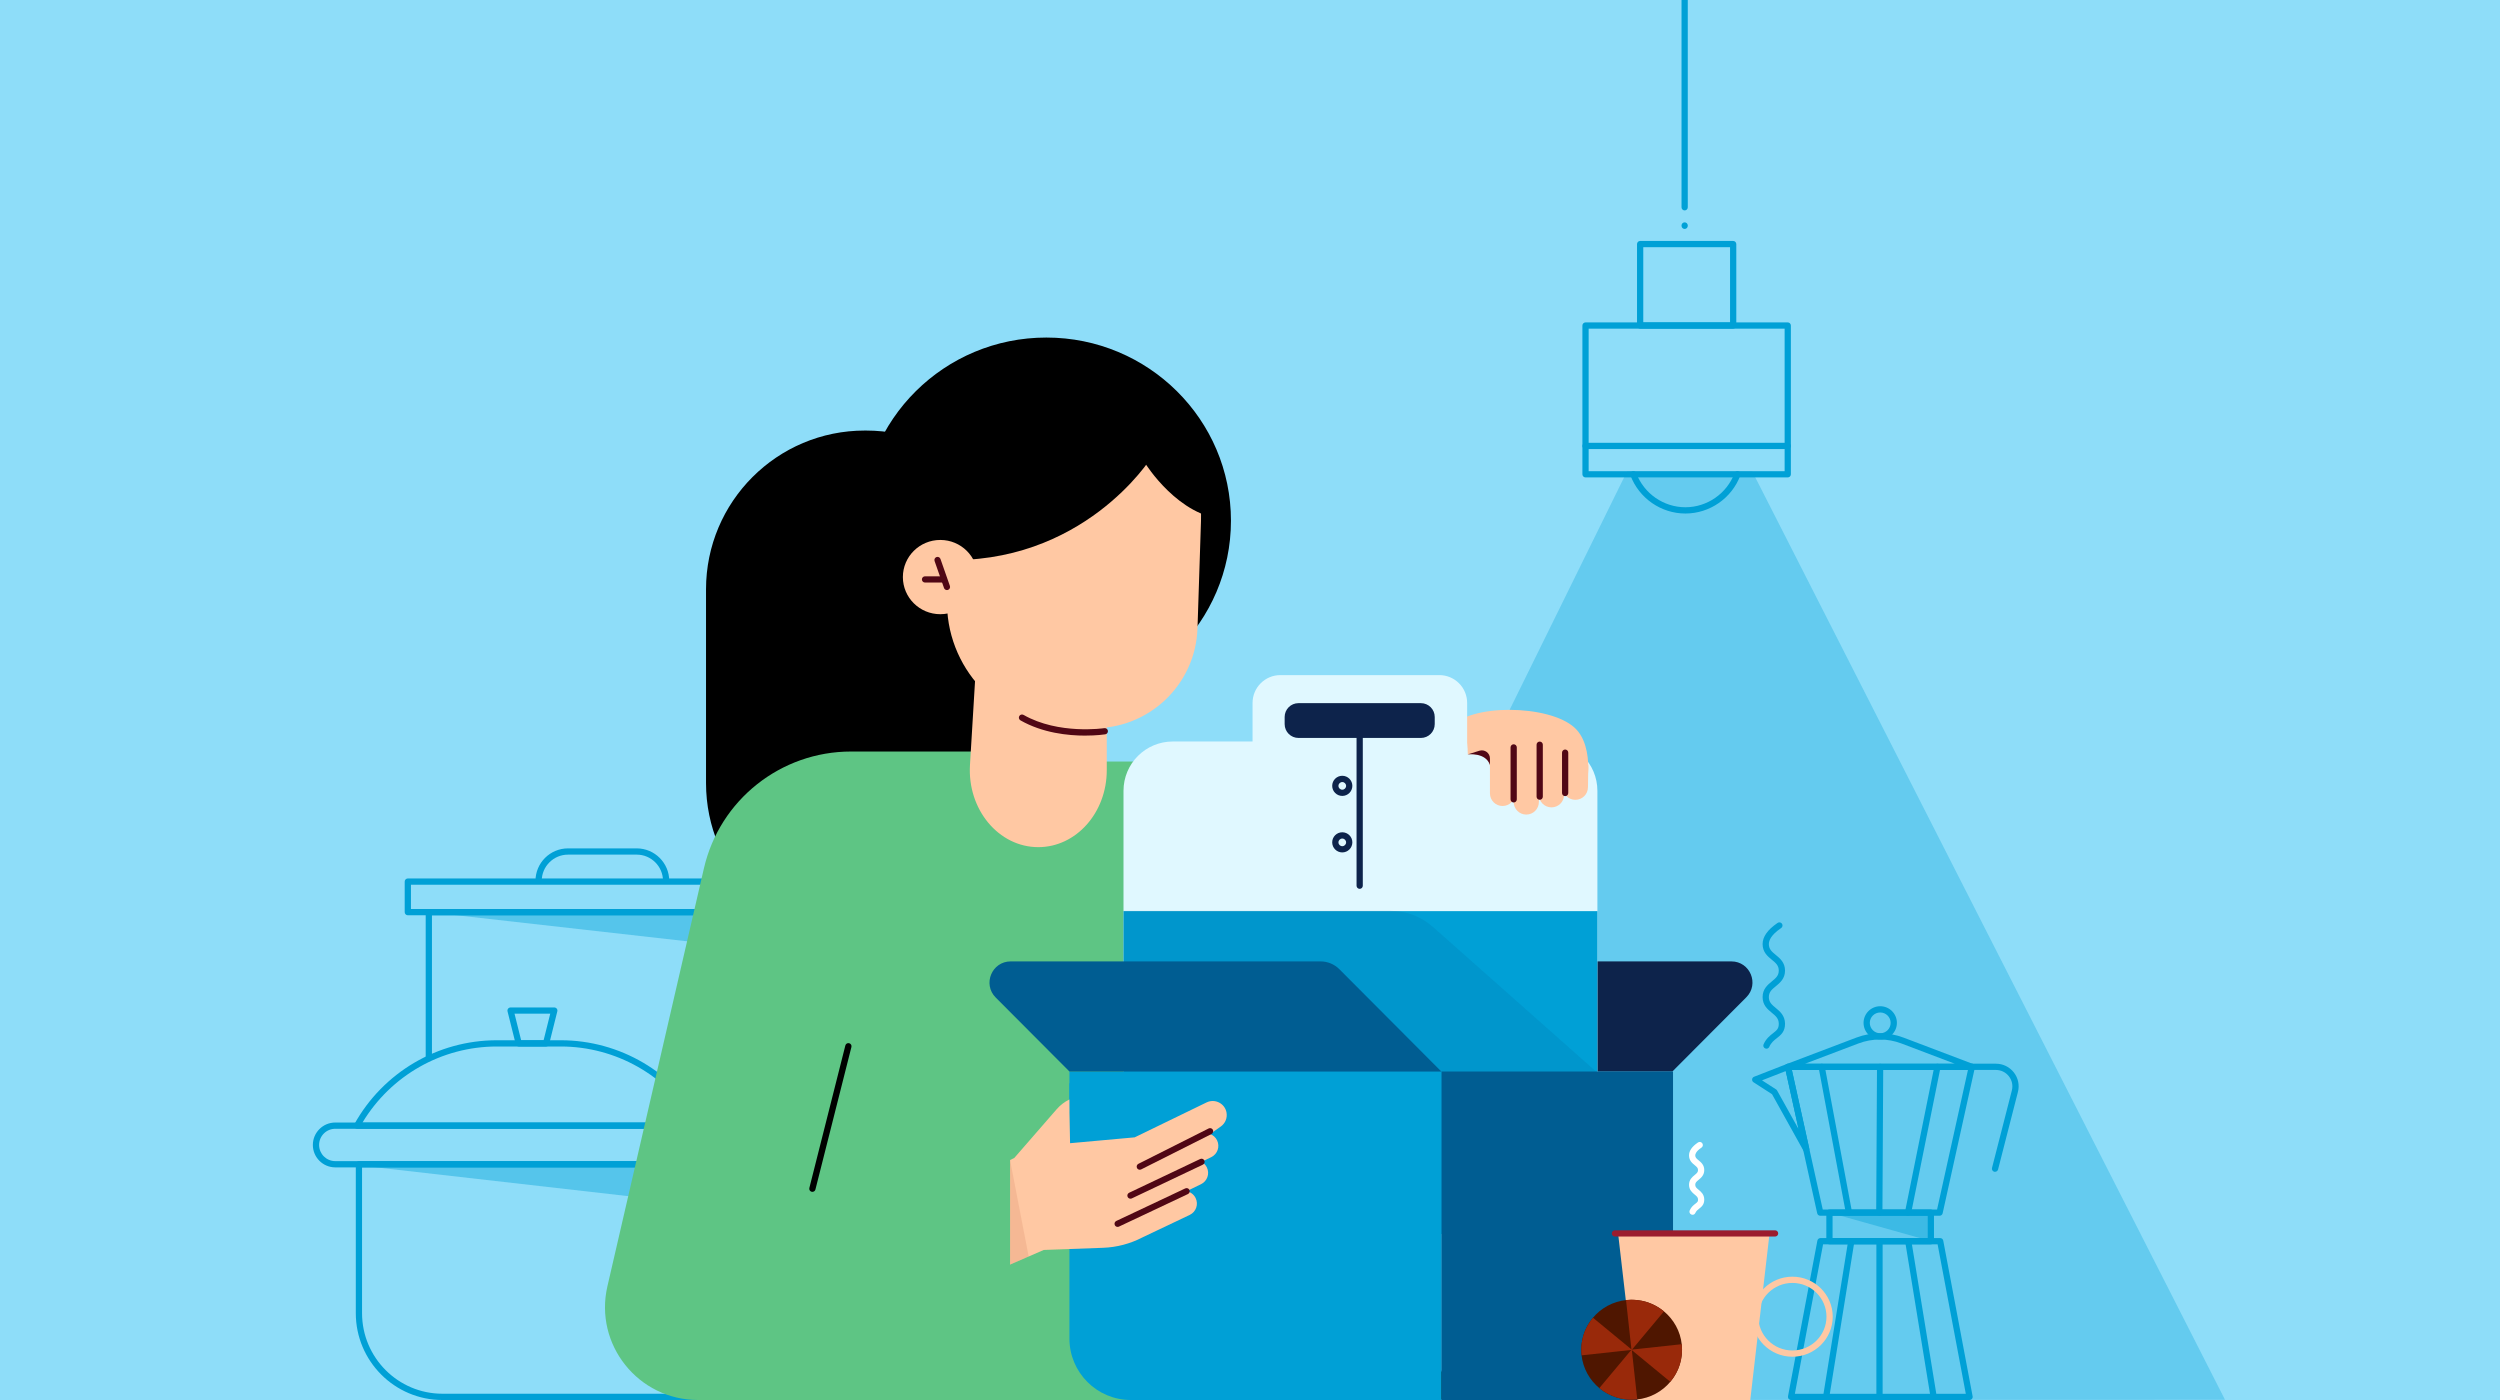 <svg width="1000" height="560" viewBox="0 0 1000 560" fill="none" xmlns="http://www.w3.org/2000/svg">
<rect x="0" y="0" width="1000" height="560" fill="#808080" stroke="none"/>
<g clip-path="url(#clip0_24327_77695)">
<path d="M1000 0H0V560H1000V0Z" fill="#8EDDF9"/>
<path d="M287.76 560.001H176.96C157.86 560.001 142.32 544.421 142.32 525.271V465.711C142.32 465.021 142.88 464.461 143.57 464.461H287.76C288.45 464.461 289.01 465.021 289.01 465.711V558.751C289.01 559.441 288.45 560.001 287.76 560.001ZM144.82 466.961V525.261C144.82 543.031 159.24 557.491 176.96 557.491H286.51V466.961H144.82Z" fill="#00A0D6"/>
<path d="M693.27 131.461H656.06C655.37 131.461 654.81 130.901 654.81 130.211V97.631C654.81 96.941 655.37 96.381 656.06 96.381H693.27C693.96 96.381 694.52 96.941 694.52 97.631V130.211C694.52 130.901 693.96 131.461 693.27 131.461ZM657.31 128.961H692.02V98.881H657.31V128.961Z" fill="#00A0D6"/>
<path d="M715.1 190.971H634.21C633.52 190.971 632.96 190.411 632.96 189.721V130.211C632.96 129.521 633.52 128.961 634.21 128.961H715.1C715.79 128.961 716.35 129.521 716.35 130.211V189.721C716.35 190.411 715.79 190.971 715.1 190.971ZM635.46 188.471H713.85V131.461H635.46V188.471Z" fill="#00A0D6"/>
<path d="M715.1 179.631H634.21C633.52 179.631 632.96 179.071 632.96 178.381C632.96 177.691 633.52 177.131 634.21 177.131H715.1C715.79 177.131 716.35 177.691 716.35 178.381C716.35 179.071 715.79 179.631 715.1 179.631Z" fill="#00A0D6"/>
<g opacity="0.3">
<path d="M700.9 188.57L890 559.9L467.91 560L650.81 188.57H700.9Z" fill="#00A0D6"/>
</g>
<path d="M673.86 91.579C673.17 91.579 672.61 91.019 672.61 90.329V90.189C672.61 89.499 673.17 88.939 673.86 88.939C674.55 88.939 675.11 89.499 675.11 90.189V90.329C675.11 91.019 674.55 91.579 673.86 91.579Z" fill="#00A0D6"/>
<path d="M672.61 0V82.92C672.61 83.61 673.17 84.17 673.86 84.17C674.55 84.17 675.11 83.61 675.11 82.92V0H672.61Z" fill="#00A0D6"/>
<path d="M285.85 466.95H134.11C129.16 466.95 125.14 462.93 125.14 457.98C125.14 453.03 129.16 449.01 134.11 449.01H285.85C290.8 449.01 294.82 453.03 294.82 457.98C294.82 462.93 290.8 466.95 285.85 466.95ZM134.11 451.51C130.54 451.51 127.64 454.41 127.64 457.98C127.64 461.55 130.54 464.45 134.11 464.45H285.85C289.42 464.45 292.32 461.55 292.32 457.98C292.32 454.41 289.42 451.51 285.85 451.51H134.11Z" fill="#00A0D6"/>
<path d="M280.18 451.51H142.85C142.41 451.51 142 451.28 141.77 450.89C141.54 450.5 141.54 450.04 141.75 449.65C153.25 428.95 175.08 416.1 198.72 416.1H224.31C247.95 416.1 269.78 428.96 281.28 449.65C281.49 450.04 281.49 450.51 281.26 450.89C281.03 451.27 280.63 451.51 280.18 451.51ZM145.01 449.01H278.01C266.7 430.2 246.32 418.6 224.3 418.6H198.71C176.69 418.6 156.31 430.2 145 449.01H145.01Z" fill="#00A0D6"/>
<path d="M218.42 418.6H207.5C206.93 418.6 206.43 418.21 206.29 417.65L203.01 404.53C202.92 404.16 203.01 403.76 203.24 403.46C203.48 403.16 203.84 402.98 204.23 402.98H221.71C222.09 402.98 222.46 403.16 222.7 403.46C222.94 403.76 223.02 404.16 222.93 404.53L219.65 417.65C219.51 418.21 219.01 418.6 218.44 418.6H218.42ZM208.47 416.1H217.44L220.09 405.48H205.81L208.46 416.1H208.47Z" fill="#00A0D6"/>
<g opacity="0.4">
<path d="M139.42 465.699L283.61 482.149V465.699H139.42Z" fill="#00A0D6"/>
</g>
<g opacity="0.4">
<path d="M171.53 364.859L296.06 378.919V364.859H171.53Z" fill="#00A0D6"/>
</g>
<path d="M171.53 424.199C170.84 424.199 170.28 423.639 170.28 422.949V364.859C170.28 364.169 170.84 363.609 171.53 363.609H305.19C305.88 363.609 306.44 364.169 306.44 364.859C306.44 365.549 305.88 366.109 305.19 366.109H172.78V422.949C172.78 423.639 172.22 424.199 171.53 424.199Z" fill="#00A0D6"/>
<path d="M315.42 366.111H163.13C162.44 366.111 161.88 365.551 161.88 364.861V352.631C161.88 351.941 162.44 351.381 163.13 351.381H315.42C316.11 351.381 316.67 351.941 316.67 352.631V364.861C316.67 365.551 316.11 366.111 315.42 366.111ZM164.38 363.611H314.17V353.881H164.38V363.611Z" fill="#00A0D6"/>
<path d="M266.45 353.62C265.76 353.62 265.2 353.06 265.2 352.37C265.2 346.57 260.48 341.85 254.68 341.85H227.21C221.41 341.85 216.69 346.57 216.69 352.37C216.69 353.06 216.13 353.62 215.44 353.62C214.75 353.62 214.19 353.06 214.19 352.37C214.19 345.19 220.03 339.35 227.21 339.35H254.68C261.86 339.35 267.7 345.19 267.7 352.37C267.7 353.06 267.14 353.62 266.45 353.62Z" fill="#00A0D6"/>
<path d="M489.7 328.379L543.02 482.149L582.31 559.779L511.08 559.909L492.7 520.959L489.7 328.379Z" fill="#002F24"/>
<path d="M492.74 559.999H306.3L337.08 304.609H453.82C475.31 304.609 492.32 321.049 492.74 343.499V559.989V559.999Z" fill="#5EC584"/>
<path d="M346.42 172.219H345.91C310.84 172.219 282.41 200.649 282.41 235.719V313.239C282.41 348.309 310.84 376.739 345.91 376.739H346.42C381.49 376.739 409.92 348.309 409.92 313.239V235.719C409.92 200.649 381.49 172.219 346.42 172.219Z" fill="black"/>
<path d="M436.88 300.609H340.41C312.29 300.609 287.89 319.979 281.57 347.319L242.96 514.539C237.59 537.799 255.3 559.999 279.22 559.999H436.87V300.609H436.88Z" fill="#5EC584"/>
<path d="M324.96 476.749C324.86 476.749 324.76 476.739 324.65 476.709C323.98 476.539 323.57 475.859 323.74 475.189L338.14 418.189C338.31 417.519 338.99 417.109 339.66 417.279C340.33 417.449 340.74 418.129 340.57 418.799L326.17 475.799C326.03 476.369 325.52 476.739 324.96 476.739V476.749Z" fill="black"/>
<path d="M418.54 281.54C459.321 281.54 492.38 248.74 492.38 208.28C492.38 167.819 459.321 135.02 418.54 135.02C377.759 135.02 344.7 167.819 344.7 208.28C344.7 248.74 377.759 281.54 418.54 281.54Z" fill="black"/>
<path d="M431.6 156.719L432.009 156.733C459.615 157.634 481.301 180.784 480.399 208.389L478.998 251.306C478.254 274.094 459.15 292 436.352 291.256L427.217 290.958C399.611 290.056 377.925 266.906 378.827 239.301L379.943 205.109C380.844 177.504 403.994 155.818 431.6 156.719Z" fill="#FFC8A3"/>
<path d="M415.32 338.86C399.46 338.86 386.91 323.77 387.99 305.99L391.06 255.17L442.71 265.12V308.08C442.71 325.08 430.45 338.86 415.32 338.86Z" fill="#FFC8A3"/>
<path d="M434.11 294.25C427.23 294.25 417.06 293.21 408.18 288.14C407.58 287.8 407.37 287.03 407.71 286.43C408.05 285.83 408.81 285.62 409.42 285.96C423.43 293.96 441.55 291.29 441.73 291.26C442.41 291.16 443.05 291.62 443.16 292.3C443.26 292.98 442.8 293.62 442.12 293.73C441.81 293.78 438.69 294.24 434.12 294.24L434.11 294.25Z" fill="#500715"/>
<path d="M458.15 185.429C458.15 185.429 471.49 206.909 490.2 207.709C490.2 207.709 489.21 200.279 479.03 184.719C468.85 169.159 447.01 157.139 447.01 157.139L440.87 162.249L458.14 185.429H458.15Z" fill="black"/>
<path d="M460.33 183.279C460.33 183.279 433.24 226.389 376.35 223.949C376.35 223.949 373.04 187.239 383 169.379C392.96 151.529 430.33 147.599 440.32 150.669C450.31 153.739 459.38 177.949 460.33 183.279Z" fill="black"/>
<path d="M376.12 245.68C384.388 245.68 391.09 239.032 391.09 230.83C391.09 222.629 384.388 215.98 376.12 215.98C367.852 215.98 361.15 222.629 361.15 230.83C361.15 239.032 367.852 245.68 376.12 245.68Z" fill="#FFC8A3"/>
<path d="M492.75 519.83C492.06 519.83 491.5 519.27 491.5 518.58V415.6C491.5 414.91 492.06 414.35 492.75 414.35C493.44 414.35 494 414.91 494 415.6V518.58C494 519.27 493.44 519.83 492.75 519.83Z" fill="black"/>
<path d="M427.77 433.309V457.289L450.33 433.049L427.77 433.309Z" fill="#00A0D6"/>
<path d="M692.54 384.559H573.26C570.34 384.559 567.54 385.719 565.48 387.789L524.81 428.609H668.94L698.52 398.919C703.81 393.609 700.05 384.559 692.55 384.559H692.54Z" fill="#0D234B"/>
<path d="M469.12 493.719H619.24C630.131 493.719 638.96 484.89 638.96 473.999V316.319C638.96 305.428 630.131 296.599 619.24 296.599H469.12C458.229 296.599 449.4 305.428 449.4 316.319V473.999C449.4 484.89 458.229 493.719 469.12 493.719Z" fill="#E0F8FF"/>
<path d="M638.96 364.459V474.009C638.96 484.889 630.13 493.709 619.23 493.709H469.14C458.24 493.709 449.41 484.889 449.41 474.009V364.459H638.97H638.96Z" fill="#00A0D6"/>
<g opacity="0.15">
<path d="M638.96 429.09L573.18 370.78C568.49 366.62 562.43 364.33 556.16 364.33H449.4V428.61L638.96 429.09Z" fill="#005D92"/>
</g>
<path d="M579.88 291.39C579.88 291.39 587.22 288.05 587.11 301.76L587.46 301.72C591.18 301.31 595.99 302.61 596.02 306.97C596.02 308.28 597.93 308.18 602.25 308.66L618.38 310.47C627.38 311.48 635.36 316.45 635.33 307.41C635.31 301.32 634.06 294.98 629.86 291.1C619.75 281.74 587.38 281.25 579.89 291.4L579.88 291.39Z" fill="#FFC8A3"/>
<path d="M512.16 309.01H575.72C581.873 309.01 586.86 304.022 586.86 297.87V281.18C586.86 275.027 581.873 270.04 575.72 270.04H512.16C506.008 270.04 501.02 275.027 501.02 281.18V297.87C501.02 304.022 506.008 309.01 512.16 309.01Z" fill="#E0F8FF"/>
<path d="M519.39 295.18H568.36C571.414 295.18 573.89 292.704 573.89 289.65V286.79C573.89 283.736 571.414 281.26 568.36 281.26H519.39C516.336 281.26 513.86 283.736 513.86 286.79V289.65C513.86 292.704 516.336 295.18 519.39 295.18Z" fill="#0D234B"/>
<path d="M543.87 355.54C543.18 355.54 542.62 354.98 542.62 354.29V283.92C542.62 283.23 543.18 282.67 543.87 282.67C544.56 282.67 545.12 283.23 545.12 283.92V354.29C545.12 354.98 544.56 355.54 543.87 355.54Z" fill="#0D234B"/>
<path d="M536.91 318.371C534.69 318.371 532.88 316.561 532.88 314.341C532.88 312.121 534.69 310.311 536.91 310.311C539.13 310.311 540.94 312.121 540.94 314.341C540.94 316.561 539.13 318.371 536.91 318.371ZM536.91 312.821C536.07 312.821 535.38 313.501 535.38 314.351C535.38 315.201 536.07 315.881 536.91 315.881C537.75 315.881 538.44 315.201 538.44 314.351C538.44 313.501 537.75 312.821 536.91 312.821Z" fill="#0D234B"/>
<path d="M536.91 340.97C534.69 340.97 532.88 339.16 532.88 336.94C532.88 334.72 534.69 332.91 536.91 332.91C539.13 332.91 540.94 334.72 540.94 336.94C540.94 339.16 539.13 340.97 536.91 340.97ZM536.91 335.42C536.07 335.42 535.38 336.1 535.38 336.95C535.38 337.8 536.07 338.48 536.91 338.48C537.75 338.48 538.44 337.8 538.44 336.95C538.44 336.1 537.75 335.42 536.91 335.42Z" fill="#0D234B"/>
<path d="M576.53 560H669.21V428.61H576.53V560Z" fill="#005D92"/>
<path d="M427.77 428.609H576.52V559.999H452.34C438.78 559.999 427.77 548.989 427.77 535.429V428.609Z" fill="#00A0D6"/>
<path d="M404.29 384.559H528.21C531.04 384.559 533.76 385.689 535.76 387.699L576.53 428.609H427.78L398.28 399.009C392.96 393.669 396.74 384.559 404.29 384.559Z" fill="#005D92"/>
<path d="M514.24 545.43H544.72C553.761 545.43 561.09 538.103 561.09 529.065C561.09 520.027 553.761 512.7 544.72 512.7H514.24C505.199 512.7 497.87 520.027 497.87 529.065C497.87 538.103 505.199 545.43 514.24 545.43Z" fill="#00A0D6"/>
<path d="M490.62 445.059C489.98 441.379 485.99 439.339 482.63 440.969L453.87 454.939L428.03 457.279L427.78 445.159L427.76 439.789C425.82 440.729 424.09 442.059 422.68 443.679L405.71 463.189L380.42 475.479L379.56 492.379L376.93 517.619L417.5 499.979L441.22 499.119C446.7 498.919 452.07 497.509 456.94 494.979L475.92 485.949C478.43 484.729 479.47 481.719 478.25 479.219C477.52 477.729 476.15 476.759 474.64 476.479L480.41 473.679C482.92 472.459 483.96 469.449 482.74 466.949C482.26 465.969 481.5 465.219 480.61 464.729L484.5 462.859C487.01 461.639 488.05 458.629 486.83 456.129C486.24 454.909 485.22 454.049 484.04 453.609L485.2 452.789L488.31 450.609C490.09 449.359 490.99 447.199 490.61 445.059H490.62Z" fill="#FFC8A3"/>
<path d="M404.03 454.6V519.33L371.07 532.25L365.25 462.87L404.03 454.6Z" fill="#5EC584"/>
<path d="M455.92 467.899C455.46 467.899 455.02 467.649 454.8 467.209C454.49 466.589 454.74 465.839 455.35 465.529L483.47 451.379C484.08 451.069 484.84 451.319 485.15 451.929C485.46 452.549 485.21 453.299 484.6 453.609L456.48 467.759C456.3 467.849 456.11 467.889 455.92 467.889V467.899Z" fill="#500715"/>
<path d="M452.19 479.479C451.72 479.479 451.27 479.219 451.06 478.769C450.76 478.149 451.03 477.399 451.65 477.099L480.07 463.599C480.69 463.299 481.44 463.569 481.74 464.189C482.04 464.809 481.77 465.559 481.15 465.859L452.73 479.359C452.56 479.439 452.37 479.479 452.19 479.479Z" fill="#500715"/>
<path d="M447.05 490.76C446.58 490.76 446.13 490.5 445.92 490.04C445.63 489.42 445.89 488.67 446.52 488.38L474.11 475.36C474.73 475.07 475.48 475.33 475.77 475.96C476.06 476.58 475.8 477.33 475.17 477.62L447.58 490.64C447.41 490.72 447.23 490.76 447.05 490.76Z" fill="#500715"/>
<g opacity="0.1">
<path d="M404.03 464.01L411.47 502.61L404.03 505.84V464.01Z" fill="#99290A"/>
</g>
<path d="M615.56 320.789L615.48 298.719L605.47 300.689V320.789C605.47 323.569 607.73 325.829 610.51 325.829C613.3 325.829 615.55 323.579 615.55 320.789H615.56Z" fill="#FFC8A3"/>
<path d="M606.07 317.359L605.99 295.289L595.98 297.259V317.359C595.98 320.139 598.24 322.399 601.02 322.399C603.81 322.399 606.06 320.149 606.06 317.359H606.07Z" fill="#FFC8A3"/>
<path d="M625.64 297.809V317.909C625.64 320.689 623.38 322.949 620.6 322.949C617.81 322.949 615.55 320.689 615.55 317.909V297.809H625.64Z" fill="#FFC8A3"/>
<path d="M635.19 314.889L635.32 306.089L625.1 294.789V314.889C625.1 317.669 627.36 319.929 630.14 319.929C632.93 319.929 635.18 317.679 635.18 314.889H635.19Z" fill="#FFC8A3"/>
<path d="M605.47 320.999C604.78 320.999 604.22 320.439 604.22 319.749V298.959C604.22 298.269 604.78 297.709 605.47 297.709C606.16 297.709 606.72 298.269 606.72 298.959V319.749C606.72 320.439 606.16 320.999 605.47 320.999Z" fill="#500715"/>
<path d="M615.88 319.919C615.19 319.919 614.63 319.359 614.63 318.669V297.879C614.63 297.189 615.19 296.629 615.88 296.629C616.57 296.629 617.13 297.189 617.13 297.879V318.669C617.13 319.359 616.57 319.919 615.88 319.919Z" fill="#500715"/>
<path d="M626.06 318.459C625.37 318.459 624.81 317.899 624.81 317.209V301.059C624.81 300.369 625.37 299.809 626.06 299.809C626.75 299.809 627.31 300.369 627.31 301.059V317.209C627.31 317.899 626.75 318.459 626.06 318.459Z" fill="#500715"/>
<path d="M595.98 305.95V303.38C595.98 301.19 593.85 299.64 591.76 300.29L587.09 301.76C587.09 301.76 594.24 300.83 595.97 305.95H595.98Z" fill="#500715"/>
<path d="M378.78 236.031C378.26 236.031 377.78 235.711 377.6 235.191L373.83 224.411C373.6 223.761 373.95 223.051 374.6 222.821C375.25 222.591 375.97 222.941 376.19 223.591L379.96 234.371C380.19 235.021 379.84 235.731 379.19 235.961C379.05 236.011 378.91 236.031 378.78 236.031Z" fill="#500715"/>
<path d="M377.53 233.02H370.01C369.32 233.02 368.76 232.46 368.76 231.77C368.76 231.08 369.32 230.52 370.01 230.52H377.53C378.22 230.52 378.78 231.08 378.78 231.77C378.78 232.46 378.22 233.02 377.53 233.02Z" fill="#500715"/>
<path d="M674.16 205.41C664.42 205.41 655.59 199.28 652.18 190.16C651.94 189.51 652.27 188.79 652.91 188.55C653.56 188.31 654.28 188.64 654.52 189.28C657.57 197.43 665.46 202.9 674.16 202.9C682.86 202.9 690.75 197.42 693.8 189.28C694.04 188.63 694.76 188.3 695.41 188.55C696.06 188.79 696.38 189.51 696.14 190.16C692.73 199.28 683.9 205.41 674.16 205.41Z" fill="#00A0D6"/>
<path d="M775.84 486.3H728.1C727.51 486.3 727.01 485.89 726.88 485.32L713.98 427.01C713.9 426.64 713.98 426.26 714.23 425.96C714.47 425.67 714.83 425.49 715.2 425.49H788.74C789.12 425.49 789.48 425.66 789.71 425.96C789.95 426.26 790.04 426.64 789.96 427.01L777.06 485.32C776.93 485.89 776.43 486.3 775.84 486.3ZM729.1 483.81H774.83L787.18 427.99H716.75L729.1 483.81Z" fill="#00A0D6"/>
<path d="M722.5 460.979C722.06 460.979 721.63 460.739 721.41 460.339L708.81 437.679L701.41 432.909C701.02 432.659 700.8 432.199 700.84 431.739C700.88 431.279 701.19 430.869 701.63 430.699L714.75 425.579C715.09 425.449 715.47 425.469 715.79 425.639C716.11 425.809 716.34 426.119 716.42 426.469L723.72 459.459C723.85 460.059 723.52 460.679 722.94 460.889C722.8 460.939 722.65 460.969 722.5 460.969V460.979ZM704.81 432.139L710.43 435.759C710.6 435.869 710.74 436.019 710.84 436.199L719.43 451.639L714.29 428.429L704.8 432.139H704.81Z" fill="#00A0D6"/>
<path d="M788.74 427.989H715.2C714.6 427.989 714.08 427.559 713.97 426.969C713.86 426.379 714.19 425.789 714.76 425.579L742.51 415.049C748.61 412.729 755.33 412.729 761.43 415.049L789.18 425.579C789.74 425.789 790.07 426.379 789.97 426.969C789.86 427.559 789.34 427.989 788.74 427.989ZM722 425.499H781.94L760.54 417.379C755.01 415.279 748.92 415.279 743.39 417.379L721.99 425.499H722Z" fill="#00A0D6"/>
<path d="M772.34 497.729H731.78C731.09 497.729 730.53 497.169 730.53 496.479V485.049C730.53 484.359 731.09 483.799 731.78 483.799H772.34C773.03 483.799 773.59 484.359 773.59 485.049V496.479C773.59 497.169 773.03 497.729 772.34 497.729ZM733.03 495.239H771.09V486.299H733.03V495.239Z" fill="#00A0D6"/>
<path d="M787.82 559.999H716.43C716.06 559.999 715.71 559.828 715.47 559.548C715.23 559.268 715.14 558.889 715.2 558.519L726.95 496.249C727.06 495.659 727.58 495.229 728.18 495.229H776.07C776.67 495.229 777.19 495.659 777.3 496.249L789.05 558.519C789.12 558.889 789.02 559.258 788.78 559.548C788.54 559.838 788.19 559.999 787.82 559.999ZM717.94 557.509H786.32L775.04 497.729H729.23L717.95 557.509H717.94Z" fill="#00A0D6"/>
<path d="M798.01 468.738C797.91 468.738 797.8 468.729 797.7 468.699C797.03 468.529 796.63 467.848 796.8 467.178L804.74 436.178C805.25 434.198 804.82 432.138 803.56 430.518C802.3 428.908 800.41 427.979 798.36 427.979H788.75C788.06 427.979 787.5 427.419 787.5 426.729C787.5 426.039 788.06 425.479 788.75 425.479H798.36C801.19 425.479 803.8 426.759 805.54 428.979C807.28 431.209 807.87 434.049 807.17 436.779L799.23 467.779C799.09 468.339 798.58 468.719 798.02 468.719L798.01 468.738Z" fill="#00A0D6"/>
<path d="M751.72 486.3C751.03 486.3 750.47 485.74 750.48 485.05L750.8 426.74C750.8 426.05 751.36 425.5 752.05 425.5C752.74 425.5 753.3 426.06 753.29 426.75L752.97 485.06C752.97 485.75 752.41 486.3 751.72 486.3Z" fill="#00A0D6"/>
<path d="M739.58 486.298C738.99 486.298 738.46 485.878 738.35 485.278L727.44 426.968C727.31 426.288 727.76 425.638 728.44 425.518C729.13 425.388 729.77 425.838 729.9 426.518L740.81 484.828C740.94 485.508 740.49 486.158 739.81 486.278C739.73 486.288 739.65 486.298 739.58 486.298Z" fill="#00A0D6"/>
<path d="M763.22 486.299C763.14 486.299 763.06 486.299 762.97 486.279C762.29 486.139 761.85 485.489 761.99 484.809L773.75 426.499C773.89 425.829 774.54 425.389 775.22 425.519C775.9 425.659 776.34 426.309 776.2 426.989L764.44 485.299C764.32 485.889 763.8 486.299 763.22 486.299Z" fill="#00A0D6"/>
<path d="M751.8 559.999C751.11 559.999 750.55 559.439 750.55 558.749V496.479C750.55 495.789 751.11 495.229 751.8 495.229C752.49 495.229 753.05 495.789 753.05 496.479V558.749C753.05 559.439 752.49 559.999 751.8 559.999Z" fill="#00A0D6"/>
<path d="M730.47 559.999C730.4 559.999 730.34 559.999 730.27 559.979C729.59 559.869 729.12 559.229 729.23 558.549L739.28 496.279C739.39 495.599 740.03 495.139 740.71 495.249C741.39 495.359 741.86 495.999 741.75 496.679L731.7 558.949C731.6 559.559 731.07 559.999 730.47 559.999Z" fill="#00A0D6"/>
<path d="M773.46 559.999C772.86 559.999 772.33 559.569 772.23 558.949L762.07 496.679C761.96 495.999 762.42 495.359 763.1 495.249C763.79 495.129 764.42 495.599 764.53 496.279L774.69 558.549C774.8 559.229 774.34 559.869 773.66 559.979C773.59 559.989 773.52 559.999 773.46 559.999Z" fill="#00A0D6"/>
<path d="M752.09 415.81C748.41 415.81 745.42 412.82 745.42 409.15C745.42 405.48 748.41 402.49 752.09 402.49C755.77 402.49 758.76 405.48 758.76 409.15C758.76 412.82 755.77 415.81 752.09 415.81ZM752.09 404.99C749.79 404.99 747.92 406.86 747.92 409.15C747.92 411.44 749.79 413.31 752.09 413.31C754.39 413.31 756.26 411.44 756.26 409.15C756.26 406.86 754.39 404.99 752.09 404.99Z" fill="#00A0D6"/>
<path d="M706.57 419.479C706.4 419.479 706.23 419.439 706.06 419.369C705.43 419.089 705.15 418.349 705.43 417.719C706.46 415.429 707.99 414.239 709.22 413.279C710.68 412.139 711.56 411.459 711.51 409.429C711.47 407.369 710.25 406.359 708.71 405.089C706.99 403.669 705.04 402.059 705.04 398.819C705.04 395.579 707.09 393.909 708.73 392.559C710.28 391.289 711.51 390.289 711.51 388.229C711.51 386.169 710.28 385.169 708.73 383.899C707.08 382.549 705.04 380.879 705.04 377.639C705.04 374.749 706.99 371.949 710.85 369.299L711.02 369.179C711.58 368.769 712.36 368.899 712.77 369.459C713.18 370.019 713.05 370.799 712.49 371.199L712.27 371.349C708.36 374.039 707.54 376.249 707.54 377.639C707.54 379.699 708.77 380.699 710.32 381.979C711.97 383.329 714.01 384.999 714.01 388.239C714.01 391.479 711.96 393.149 710.32 394.499C708.77 395.769 707.54 396.769 707.54 398.829C707.54 400.889 708.76 401.909 710.3 403.179C711.92 404.519 713.94 406.179 714.01 409.379C714.08 412.659 712.31 414.029 710.76 415.249C709.64 416.119 708.48 417.019 707.71 418.749C707.5 419.209 707.05 419.489 706.57 419.489V419.479Z" fill="#00A0D6"/>
<g opacity="0.4">
<path d="M731.78 485.049L772.47 496.489L772.34 485.049H731.78Z" fill="#00A0D6"/>
</g>
<path d="M700.11 560.001H654.94L647.23 493.371H707.82L700.11 560.001Z" fill="#FFC8A3"/>
<path d="M716.96 542.69C708.07 542.69 700.83 535.51 700.83 526.68C700.83 517.85 708.06 510.67 716.96 510.67C725.86 510.67 733.09 517.85 733.09 526.68C733.09 535.51 725.86 542.69 716.96 542.69ZM716.96 513.17C709.45 513.17 703.33 519.23 703.33 526.68C703.33 534.13 709.44 540.19 716.96 540.19C724.48 540.19 730.59 534.13 730.59 526.68C730.59 519.23 724.48 513.17 716.96 513.17Z" fill="#FFC8A3"/>
<path d="M677.02 485.911C676.85 485.911 676.67 485.871 676.51 485.801C675.88 485.521 675.6 484.781 675.88 484.151C676.51 482.761 677.42 482.051 678.16 481.481C679 480.831 679.24 480.611 679.22 479.801C679.2 478.951 678.74 478.541 677.86 477.821C676.91 477.041 675.61 475.971 675.61 473.911C675.61 471.851 676.92 470.781 677.87 470.001C678.75 469.281 679.21 468.871 679.21 468.031C679.21 467.191 678.75 466.781 677.87 466.061C676.91 465.281 675.61 464.221 675.61 462.151C675.61 460.351 676.78 458.641 679.09 457.061L679.17 457.001C679.73 456.601 680.51 456.721 680.91 457.291C681.31 457.861 681.19 458.631 680.62 459.031L680.49 459.121C678.41 460.541 678.1 461.631 678.1 462.151C678.1 462.991 678.56 463.401 679.44 464.121C680.4 464.901 681.7 465.961 681.7 468.031C681.7 470.101 680.39 471.161 679.44 471.941C678.56 472.661 678.1 473.071 678.1 473.911C678.1 474.751 678.53 475.151 679.43 475.891C680.37 476.661 681.66 477.721 681.7 479.751C681.74 481.851 680.59 482.741 679.67 483.461C679.05 483.941 678.51 484.361 678.14 485.191C677.93 485.651 677.48 485.931 677 485.931L677.02 485.911Z" fill="white"/>
<path d="M710.03 494.621H645.97C645.28 494.621 644.72 494.061 644.72 493.371C644.72 492.681 645.28 492.121 645.97 492.121H710.03C710.72 492.121 711.28 492.681 711.28 493.371C711.28 494.061 710.72 494.621 710.03 494.621Z" fill="#9B1C2E"/>
<path d="M652.66 559.9C663.794 559.9 672.82 550.946 672.82 539.9C672.82 528.855 663.794 519.9 652.66 519.9C641.526 519.9 632.5 528.855 632.5 539.9C632.5 550.946 641.526 559.9 652.66 559.9Z" fill="#4F1600"/>
<path d="M650.41 520.051L652.61 540.061L665.57 524.571C662.32 521.871 658.2 520.151 653.64 519.931C652.55 519.881 651.47 519.931 650.42 520.051H650.41Z" fill="#99290A"/>
<path d="M639.75 555.232C643 557.932 647.12 559.652 651.68 559.872C652.77 559.922 653.85 559.872 654.9 559.752L652.7 539.742L639.74 555.232H639.75Z" fill="#99290A"/>
<path d="M668.11 552.712C670.83 549.482 672.57 545.402 672.79 540.872C672.84 539.782 672.79 538.722 672.67 537.682L652.5 539.862L668.11 552.712Z" fill="#99290A"/>
<path d="M637.2 527.092C634.48 530.322 632.74 534.402 632.52 538.932C632.47 540.022 632.52 541.082 632.64 542.132L652.81 539.952L637.2 527.102V527.092Z" fill="#99290A"/>
</g>
<defs>
<clipPath id="clip0_24327_77695">
<rect width="1000" height="560" fill="white"/>
</clipPath>
</defs>
</svg>
